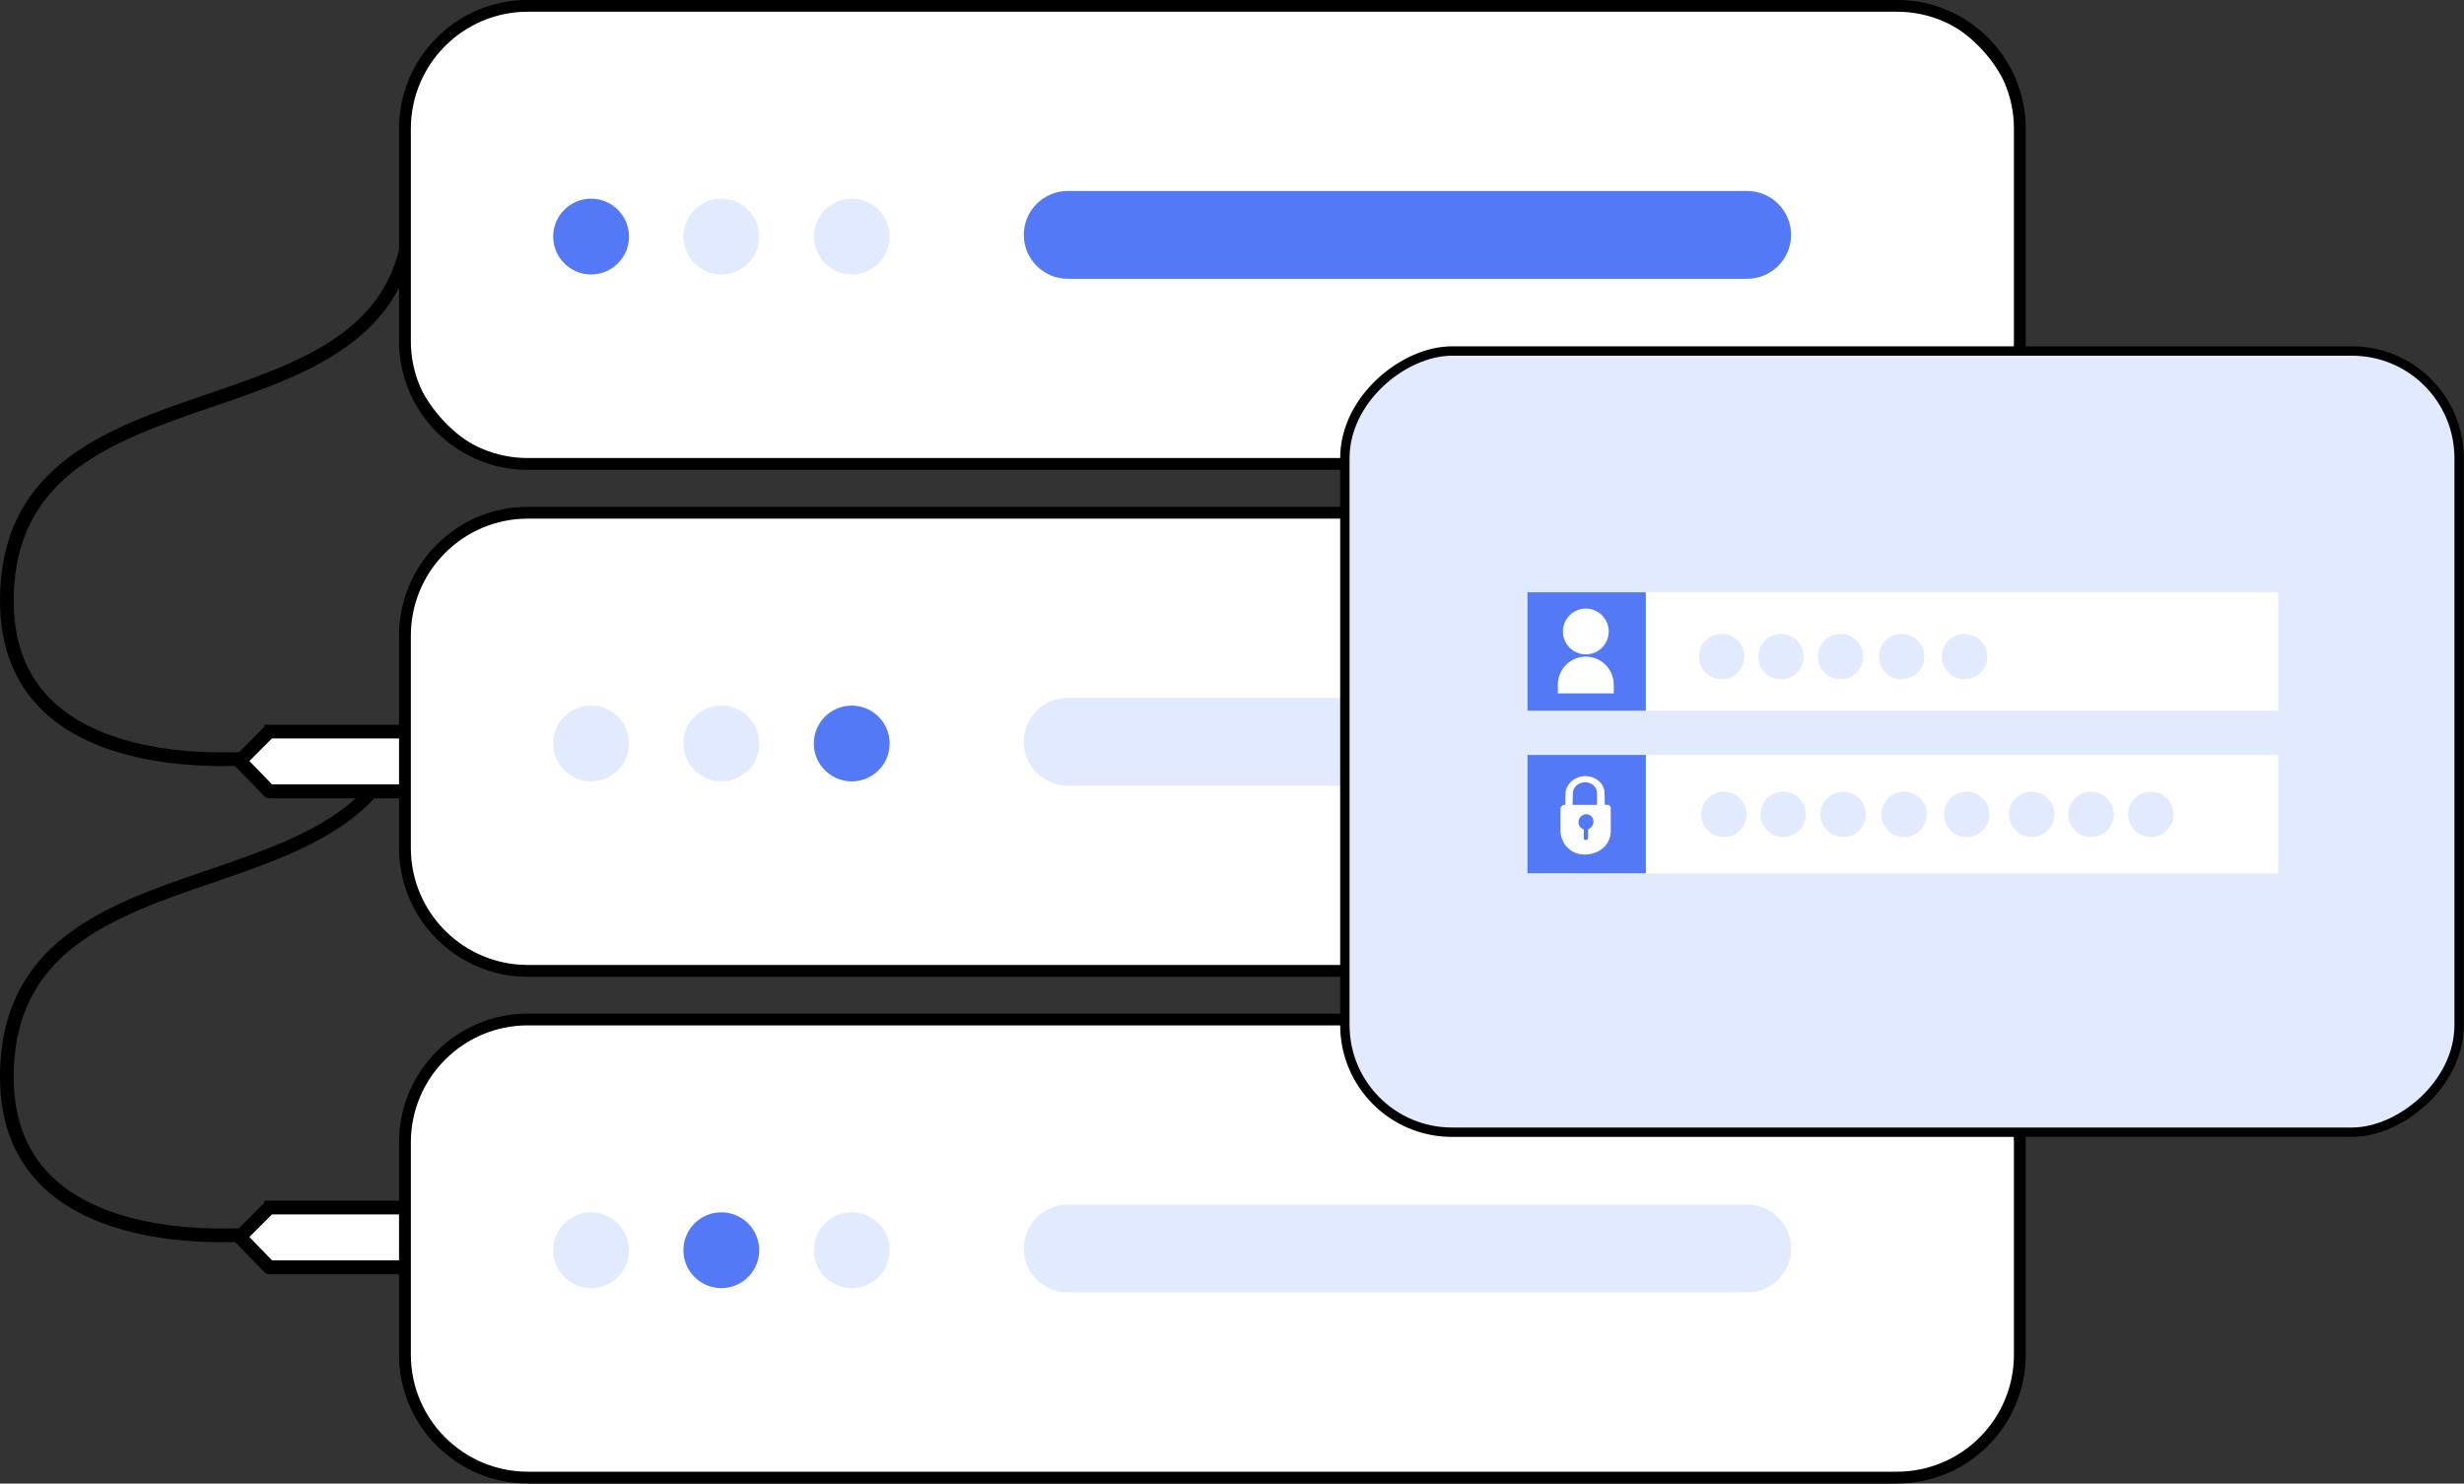 <svg id="Layer_2" data-name="Layer 2" xmlns="http://www.w3.org/2000/svg" viewBox="0 0 131.31 79.08"><rect x="0" y="0" width="131.31" height="79.08" fill="#333333" stroke="none"/><defs><style>.cls-1,.cls-2,.cls-3,.cls-4{stroke:#000;stroke-miterlimit:10}.cls-1,.cls-3{stroke-width:.25px}.cls-1,.cls-4{fill:#000}.cls-2,.cls-3,.cls-6{fill:#fff}.cls-2,.cls-4{stroke-width:.5px}.cls-6,.cls-7,.cls-8{stroke-width:0}.cls-7{fill:#e2eaff}.cls-8{fill:#5479f7}</style></defs><g id="Layer_1-2" data-name="Layer 1"><path class="cls-4" d="M21.92 36.01c.06 0 .12.05.12.12 0 6.99-5.5 8.88-10.83 10.7C5.93 48.64.48 50.51.48 57.42c0 2.41.8 4.34 2.38 5.72 3.9 3.42 11.32 2.48 11.4 2.47.06 0 .12.04.13.1 0 .06-.04.12-.1.13-.08.01-7.6.96-11.58-2.52C1.08 61.89.25 59.9.25 57.42c0-7.07 5.53-8.97 10.89-10.8 5.49-1.88 10.67-3.66 10.67-10.48 0-.06.05-.12.12-.12z"/><path class="cls-2" d="M14.34 64.37h7.56v3.18h-7.56l-1.56-1.62 1.56-1.56z"/><path class="cls-4" d="M14.34 64.25h7.57c.06 0 .12.05.12.12v3.18c0 .06-.05.12-.12.12h-7.57s-.06-.01-.08-.04l-1.56-1.61s-.04-.12 0-.16l1.56-1.57s.05-.03.08-.03zm7.45.23h-7.4l-1.45 1.45 1.45 1.5h7.4v-2.95zM21.92 10.64c.06 0 .12.05.12.12 0 6.99-5.5 8.88-10.83 10.7C5.94 23.27.48 25.14.48 32.04c0 2.41.8 4.34 2.38 5.72 3.9 3.42 11.32 2.48 11.4 2.47.06 0 .12.04.13.1 0 .06-.04.12-.1.13-.08.01-7.6.96-11.58-2.52-1.63-1.43-2.46-3.42-2.46-5.9 0-7.07 5.53-8.97 10.89-10.8 5.49-1.88 10.67-3.66 10.67-10.48 0-.06.05-.12.12-.12z"/><g><path class="cls-2" d="M14.34 39h7.56v3.18h-7.56l-1.56-1.62L14.34 39z"/><path class="cls-4" d="M14.34 38.88h7.57c.06 0 .12.05.12.12v3.18c0 .06-.05.12-.12.12h-7.57s-.06-.01-.08-.04l-1.56-1.61s-.04-.12 0-.16l1.56-1.57s.05-.03.08-.03zm7.45.23h-7.4l-1.45 1.45 1.45 1.5h7.4v-2.95z"/></g><g><rect class="cls-3" x="21.58" y=".31" width="86.07" height="24.42" rx="6.69" ry="6.69"/><path class="cls-1" d="M21.39 18.18V6.86c0-3.72 3.02-6.74 6.74-6.74h72.96c3.72 0 6.74 3.02 6.74 6.74v11.32c0 3.72-3.02 6.74-6.74 6.74H28.13c-3.72 0-6.74-3.02-6.74-6.74zM28.13.5c-3.51 0-6.36 2.85-6.36 6.36v11.32c0 3.51 2.85 6.36 6.36 6.36h72.96c3.51 0 6.36-2.85 6.36-6.36V6.86c0-3.51-2.85-6.36-6.36-6.36H28.13z"/><path class="cls-8" d="M93.11 14.86H56.9c-1.29 0-2.34-1.05-2.34-2.34 0-1.29 1.05-2.34 2.34-2.34h36.21c1.29 0 2.34 1.05 2.34 2.34 0 1.29-1.05 2.34-2.34 2.34z"/><circle class="cls-8" cx="31.5" cy="12.61" r="2.02"/><circle class="cls-7" cx="38.44" cy="12.61" r="2.02"/><circle class="cls-7" cx="45.39" cy="12.61" r="2.02"/><g><rect class="cls-3" x="21.58" y="27.33" width="86.07" height="24.42" rx="6.49" ry="6.49"/><path class="cls-1" d="M21.39 45.2V33.88c0-3.72 3.02-6.74 6.74-6.74h72.96c3.72 0 6.74 3.02 6.74 6.74V45.2c0 3.72-3.02 6.74-6.74 6.74H28.13c-3.72 0-6.74-3.02-6.74-6.74zm6.74-17.68c-3.51 0-6.36 2.85-6.36 6.36V45.2c0 3.51 2.85 6.36 6.36 6.36h72.96c3.51 0 6.36-2.85 6.36-6.36V33.88c0-3.51-2.85-6.36-6.36-6.36H28.13z"/><g><path class="cls-7" d="M93.11 41.88H56.9c-1.29 0-2.34-1.05-2.34-2.34 0-1.29 1.05-2.34 2.34-2.34h36.21c1.29 0 2.34 1.05 2.34 2.34 0 1.29-1.05 2.34-2.34 2.34z"/><circle class="cls-7" cx="31.5" cy="39.63" r="2.02"/><circle class="cls-7" cx="38.44" cy="39.63" r="2.02"/><circle class="cls-8" cx="45.39" cy="39.63" r="2.02"/></g></g><g><rect class="cls-3" x="21.58" y="54.34" width="86.07" height="24.42" rx="6.35" ry="6.35"/><path class="cls-1" d="M21.39 72.21V60.89c0-3.72 3.02-6.74 6.74-6.74h72.96c3.72 0 6.74 3.02 6.74 6.74v11.32c0 3.72-3.02 6.74-6.74 6.74H28.13c-3.72 0-6.74-3.02-6.74-6.74zm6.74-17.68c-3.51 0-6.36 2.85-6.36 6.36v11.32c0 3.51 2.85 6.36 6.36 6.36h72.96c3.51 0 6.36-2.85 6.36-6.36V60.89c0-3.51-2.85-6.36-6.36-6.36H28.13z"/><g><path class="cls-7" d="M93.11 68.89H56.9c-1.29 0-2.34-1.05-2.34-2.34 0-1.29 1.05-2.34 2.34-2.34h36.21c1.29 0 2.34 1.05 2.34 2.34 0 1.29-1.05 2.34-2.34 2.34z"/><circle class="cls-7" cx="31.5" cy="66.64" r="2.02"/><circle class="cls-8" cx="38.44" cy="66.64" r="2.02"/><circle class="cls-7" cx="45.39" cy="66.64" r="2.02"/></g></g></g><g><rect x="80.54" y="9.85" width="41.64" height="59.38" rx="5.71" ry="5.71" transform="rotate(90 101.365 39.535)" style="fill:#e2eaff;stroke-width:.5px;stroke:#000;stroke-miterlimit:10"/><path class="cls-6" d="M81.4 31.57h40.01v6.31H81.4z"/><path class="cls-8" d="M81.4 31.57h6.31v6.31H81.4z"/><circle class="cls-6" cx="84.51" cy="33.66" r="1.22"/><path class="cls-6" d="M86 36.96v-.47c0-.82-.67-1.49-1.49-1.49s-1.49.67-1.49 1.49v.47H86z"/><g><circle class="cls-7" cx="91.75" cy="35" r="1.21"/><circle class="cls-7" cx="94.91" cy="35" r="1.21"/><circle class="cls-7" cx="98.09" cy="35" r="1.21"/><circle class="cls-7" cx="101.34" cy="35" r="1.21"/><circle class="cls-7" cx="104.69" cy="35" r="1.21"/></g><g><path class="cls-6" d="M81.4 40.24h40.01v6.31H81.4z"/><path class="cls-8" d="M81.4 40.24h6.31v6.31H81.4z"/><circle class="cls-7" cx="91.87" cy="43.41" r="1.21"/><circle class="cls-7" cx="95.03" cy="43.41" r="1.21"/><circle class="cls-7" cx="98.22" cy="43.41" r="1.21"/><circle class="cls-7" cx="101.47" cy="43.41" r="1.21"/><circle class="cls-7" cx="104.81" cy="43.41" r="1.21"/><circle class="cls-7" cx="108.27" cy="43.41" r="1.21"/><circle class="cls-7" cx="111.43" cy="43.41" r="1.21"/><circle class="cls-7" cx="114.62" cy="43.41" r="1.21"/><g><path class="cls-6" d="m83.8 43.21.02-.94c0-.3.28-.55.62-.57.37-.02.68.25.67.59v.96c0 .1.41.13.42.04l-.02-.97c.02-.54-.46-.97-1.08-.95-.51.02-.98.42-1 .91l-.02.94.4-.02z"/><path class="cls-6" d="M84.43 45.55c.77 0 1.48-.49 1.41-1.44v-1.06c-.01-.08-.08-.15-.16-.15h-2.31c-.11 0-.21.1-.21.21v1.18c.02.71.57 1.26 1.27 1.26z"/><path class="cls-8" d="M84.51 44.78c.06 0 .12-.05.12-.12v-.94c0-.06-.05-.1-.11-.1s-.12.05-.12.12v.94c0 .06.05.1.11.1z"/><path class="cls-8" d="M84.12 43.81c-.01.22.16.41.38.41s.41-.18.42-.41-.16-.41-.38-.41-.41.18-.42.41z"/></g></g></g></g></svg>